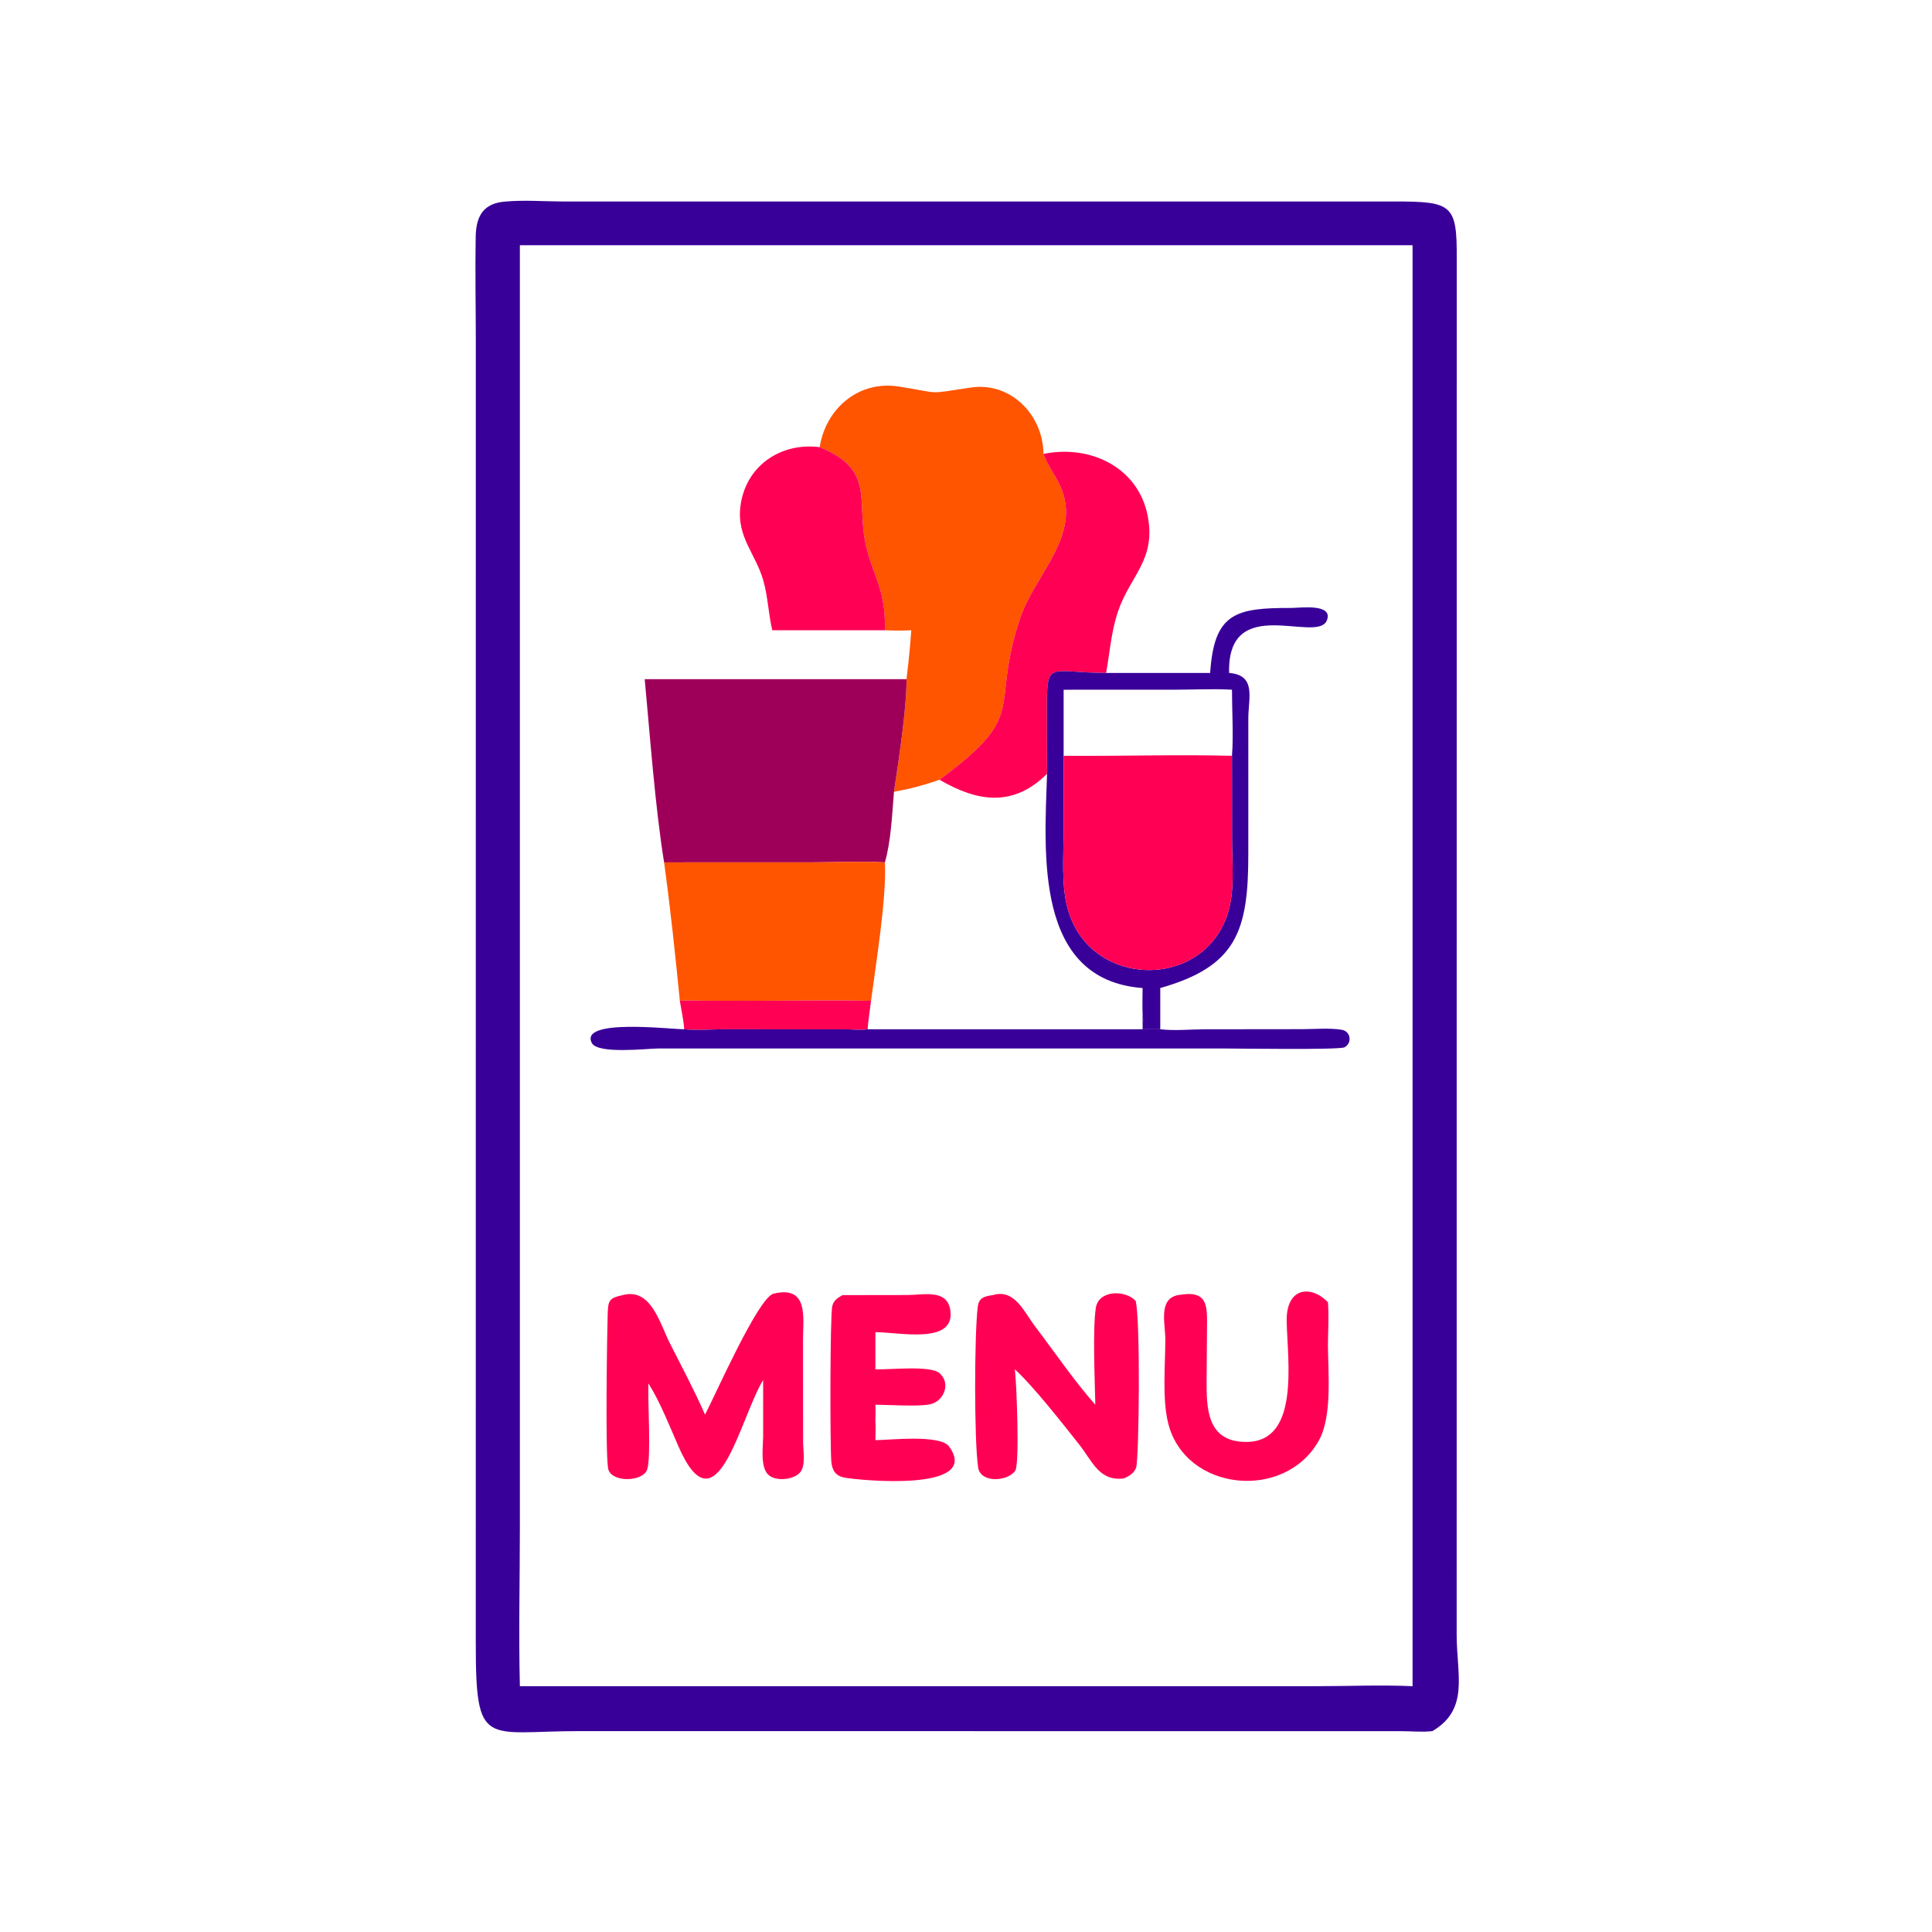 <?xml version="1.0" encoding="utf-8" ?><svg xmlns="http://www.w3.org/2000/svg" xmlns:xlink="http://www.w3.org/1999/xlink" width="1024" height="1024" viewBox="0 0 1024 1024"><path fill="#390099" transform="scale(2 2)" d="M379.61 458.759C377.011 459.078 374.196 458.792 371.571 458.781L153.469 458.765C128.578 458.763 126.087 463.553 126.086 435.554L126.095 90.212C126.095 81.044 125.898 71.846 126.066 62.682C126.169 57.128 128.214 53.789 134.04 53.409C139.039 52.965 144.449 53.396 149.495 53.401L369.442 53.395C384.913 53.387 386.149 54.173 386.05 68.809L386.032 433.257C386.033 443.838 389.452 452.942 379.61 458.759ZM371.436 64.985L137.773 64.985L137.771 404.582C137.771 418.646 137.426 432.807 137.773 446.86L143.062 446.86L349.117 446.857C357.47 446.854 366.012 446.478 374.345 446.86L374.345 64.985L371.436 64.985Z"/><path fill="#FF5400" transform="scale(2 2)" d="M217.228 118.502C218.8 108.334 227.509 100.777 238.107 102.429C249.953 104.275 245.073 104.518 257.276 102.706C267.921 101.126 276.452 110.043 276.527 120.294L276.66 120.646C277.608 123.11 279.12 125.301 280.374 127.614C287.643 141.028 274.344 151.91 270.371 163.757C262.112 188.38 273.139 188.74 248.97 206.635C244.969 208.053 241.089 209.079 236.908 209.832C238.043 202.261 240.359 187.265 240.224 179.988C240.77 175.673 241.204 171.365 241.497 167.025C239.148 167.139 236.85 167.138 234.502 167.025C234.823 155.545 230.853 152.14 229.2 143.105C227.185 132.089 231.531 124.315 217.228 118.502Z"/><path fill="#FF0054" transform="scale(2 2)" d="M217.228 118.502C231.531 124.315 227.185 132.089 229.2 143.105C230.853 152.14 234.823 155.545 234.502 167.025L204.664 167.025C203.626 162.661 203.513 158.084 202.267 153.773C200.222 146.699 195.245 142.331 196.206 134.285C197.486 123.575 206.779 117.171 217.228 118.502Z"/><path fill="#FF0054" transform="scale(2 2)" d="M276.527 120.294C288.692 117.773 301.598 123.667 304.149 136.692C306.439 148.387 299.459 152.594 296.273 162.075C294.486 167.389 294.104 172.86 293.137 178.335C277.625 178.307 277.364 174.486 277.452 189.002L277.481 205.065C268.507 213.957 259.106 212.548 248.97 206.635C273.139 188.74 262.112 188.38 270.371 163.757C274.344 151.91 287.643 141.028 280.374 127.614C279.12 125.301 277.608 123.11 276.66 120.646L276.527 120.294Z"/><path fill="#390099" transform="scale(2 2)" d="M277.481 205.065L277.452 189.002C277.364 174.486 277.625 178.307 293.137 178.335L320.708 178.335C321.743 162.397 327.48 161.083 342.211 161.113C344.443 161.117 353.458 159.834 351.625 164.418C349.1 170.729 325.17 156.94 325.729 178.335C332.956 178.926 330.862 184.839 330.819 190.246L330.816 226.144C330.84 246.678 327.775 256.082 307.483 261.839L307.483 272.766L302.799 272.766C302.891 271.377 303.037 269.992 302.799 268.611C302.705 266.367 302.794 264.087 302.799 261.839C274.067 259.704 276.784 226.078 277.481 205.065ZM281.873 182.785L281.873 200.292L281.863 220.744C281.856 227.167 281.248 234.688 282.971 240.91C288.909 262.356 319.98 262.544 325.695 240.949C327.205 235.241 326.501 228.326 326.5 222.431L326.486 200.292C326.909 195.246 326.489 188.076 326.486 182.785C321.615 182.486 316.567 182.772 311.673 182.774L281.873 182.785Z"/><path fill="#9E0059" transform="scale(2 2)" d="M170.855 179.988L240.224 179.988C240.359 187.265 238.043 202.261 236.908 209.832C236.434 215.612 236.122 223.043 234.502 228.538C228.124 228.207 221.551 228.526 215.152 228.528L175.988 228.538C173.57 213.369 172.294 195.34 170.855 179.988Z"/><path fill="#FF0054" transform="scale(2 2)" d="M281.873 200.292C296.728 200.421 311.641 199.916 326.486 200.292L326.5 222.431C326.501 228.326 327.205 235.241 325.695 240.949C319.98 262.544 288.909 262.356 282.971 240.91C281.248 234.688 281.856 227.167 281.863 220.744L281.873 200.292Z"/><path fill="#FF5400" transform="scale(2 2)" d="M175.988 228.538L215.152 228.528C221.551 228.526 228.124 228.207 234.502 228.538C235.006 237.802 232.099 255.536 230.832 265.224C219.955 264.995 209.029 265.231 198.146 265.226L186.306 265.201C184.3 265.193 182.157 265.035 180.165 265.224C178.95 252.994 177.678 240.711 175.988 228.538Z"/><path fill="#FF0054" transform="scale(2 2)" d="M180.165 265.224C182.157 265.035 184.3 265.193 186.306 265.201L198.146 265.226C209.029 265.231 219.955 264.995 230.832 265.224C230.523 267.726 230.126 270.255 229.922 272.766C228.24 273.079 226.085 272.794 224.359 272.783L191.699 272.769C188.259 272.778 184.738 273.122 181.317 272.766C181.165 270.279 180.56 267.691 180.165 265.224Z"/><path fill="#390099" transform="scale(2 2)" d="M302.799 268.611C303.037 269.992 302.891 271.377 302.799 272.766L307.483 272.766C311.415 273.22 315.382 272.782 319.324 272.771L344.998 272.742C348.362 272.741 352.222 272.38 355.533 272.891C357.941 273.263 358.44 276.359 356.324 277.539C354.992 278.283 327.389 277.852 323.61 277.853L174.532 277.857C171.582 277.857 158.394 279.455 156.829 276.382C153.504 269.854 177.697 272.767 181.317 272.766C184.738 273.122 188.259 272.778 191.699 272.769L224.359 272.783C226.085 272.794 228.24 273.079 229.922 272.766L302.799 272.766L302.799 268.611Z"/><path fill="#FF0054" transform="scale(2 2)" d="M268.937 362.889C269.42 366.348 270.231 388.002 269.056 389.739C267.11 392.615 259.861 393.14 259.22 388.91C258.143 381.794 258.211 353.822 259.102 346.427C259.41 343.872 260.788 343.55 263.109 343.219C268.9 341.465 271.339 347.615 274.363 351.586C279.299 358.071 284.962 366.329 290.27 372.263C290.158 366.179 289.529 352.163 290.412 346.57C291.155 341.859 298.194 341.783 300.946 344.727C302.282 349.592 301.852 387.104 301.07 388.994C300.457 390.474 299.254 391.176 297.852 391.789C291.279 392.639 289.559 387.307 285.914 382.702C281.738 377.426 273.555 366.993 268.937 362.889Z"/><path fill="#FF0054" transform="scale(2 2)" d="M171.847 366.639C171.603 371.203 172.635 386.324 171.483 389.492C170.317 392.696 162.313 392.923 161.236 389.469C160.333 386.573 160.893 352.867 161.048 348.008C161.157 344.622 161.529 343.956 165.002 343.219C172.536 341.191 174.841 350.68 177.477 355.884C180.659 362.168 184.019 368.443 186.841 374.897C189.54 369.781 200.948 343.814 205 342.835C214.423 340.559 212.801 349.349 212.805 355.103L212.833 382.254C212.836 384.48 213.569 388.384 212.036 390.204C210.35 392.206 205.396 392.709 203.498 390.713C201.481 388.591 202.204 383.535 202.242 380.812L202.242 365.721C196.038 375.885 189.952 406.723 179.745 383.195C177.586 378.218 174.853 371.407 172.04 366.941L171.847 366.639Z"/><path fill="#FF0054" transform="scale(2 2)" d="M351.916 356.375C351.943 363.871 353.109 375.319 349.496 381.774C340.482 397.877 314.199 395.274 309.607 377.276C307.944 370.761 308.828 361.681 308.822 354.849C308.819 350.91 306.896 344.197 312.188 343.219C320.164 341.771 319.928 345.894 319.867 352.105L319.766 365.473C319.733 372.974 319.661 382.257 330.454 382.124C344.502 381.952 341.203 360.715 340.984 350.201C340.793 340.973 347.56 340.528 351.916 345.117C352.211 348.793 351.941 352.681 351.916 356.375Z"/><path fill="#FF0054" transform="scale(2 2)" d="M231.99 381.657C235.713 381.644 249.175 380.08 251.524 383.345C260.314 395.563 227.376 392.28 223.758 391.573C221.445 391.122 220.515 389.645 220.313 387.367C219.954 383.326 219.957 348.36 220.57 346.08C220.975 344.574 221.98 343.969 223.263 343.219L240.366 343.195C244.87 343.19 251.325 341.449 251.898 347.671C252.691 356.273 238.365 353.06 231.99 353.033L231.99 362.889C235.609 363.02 246.551 361.793 248.961 363.882C252.146 366.642 250.083 371.529 246.281 372.194C242.872 372.791 235.823 372.283 231.99 372.263C232.081 373.697 231.996 375.185 231.99 376.625C232.089 378.303 232.031 379.978 231.99 381.657Z"/></svg>